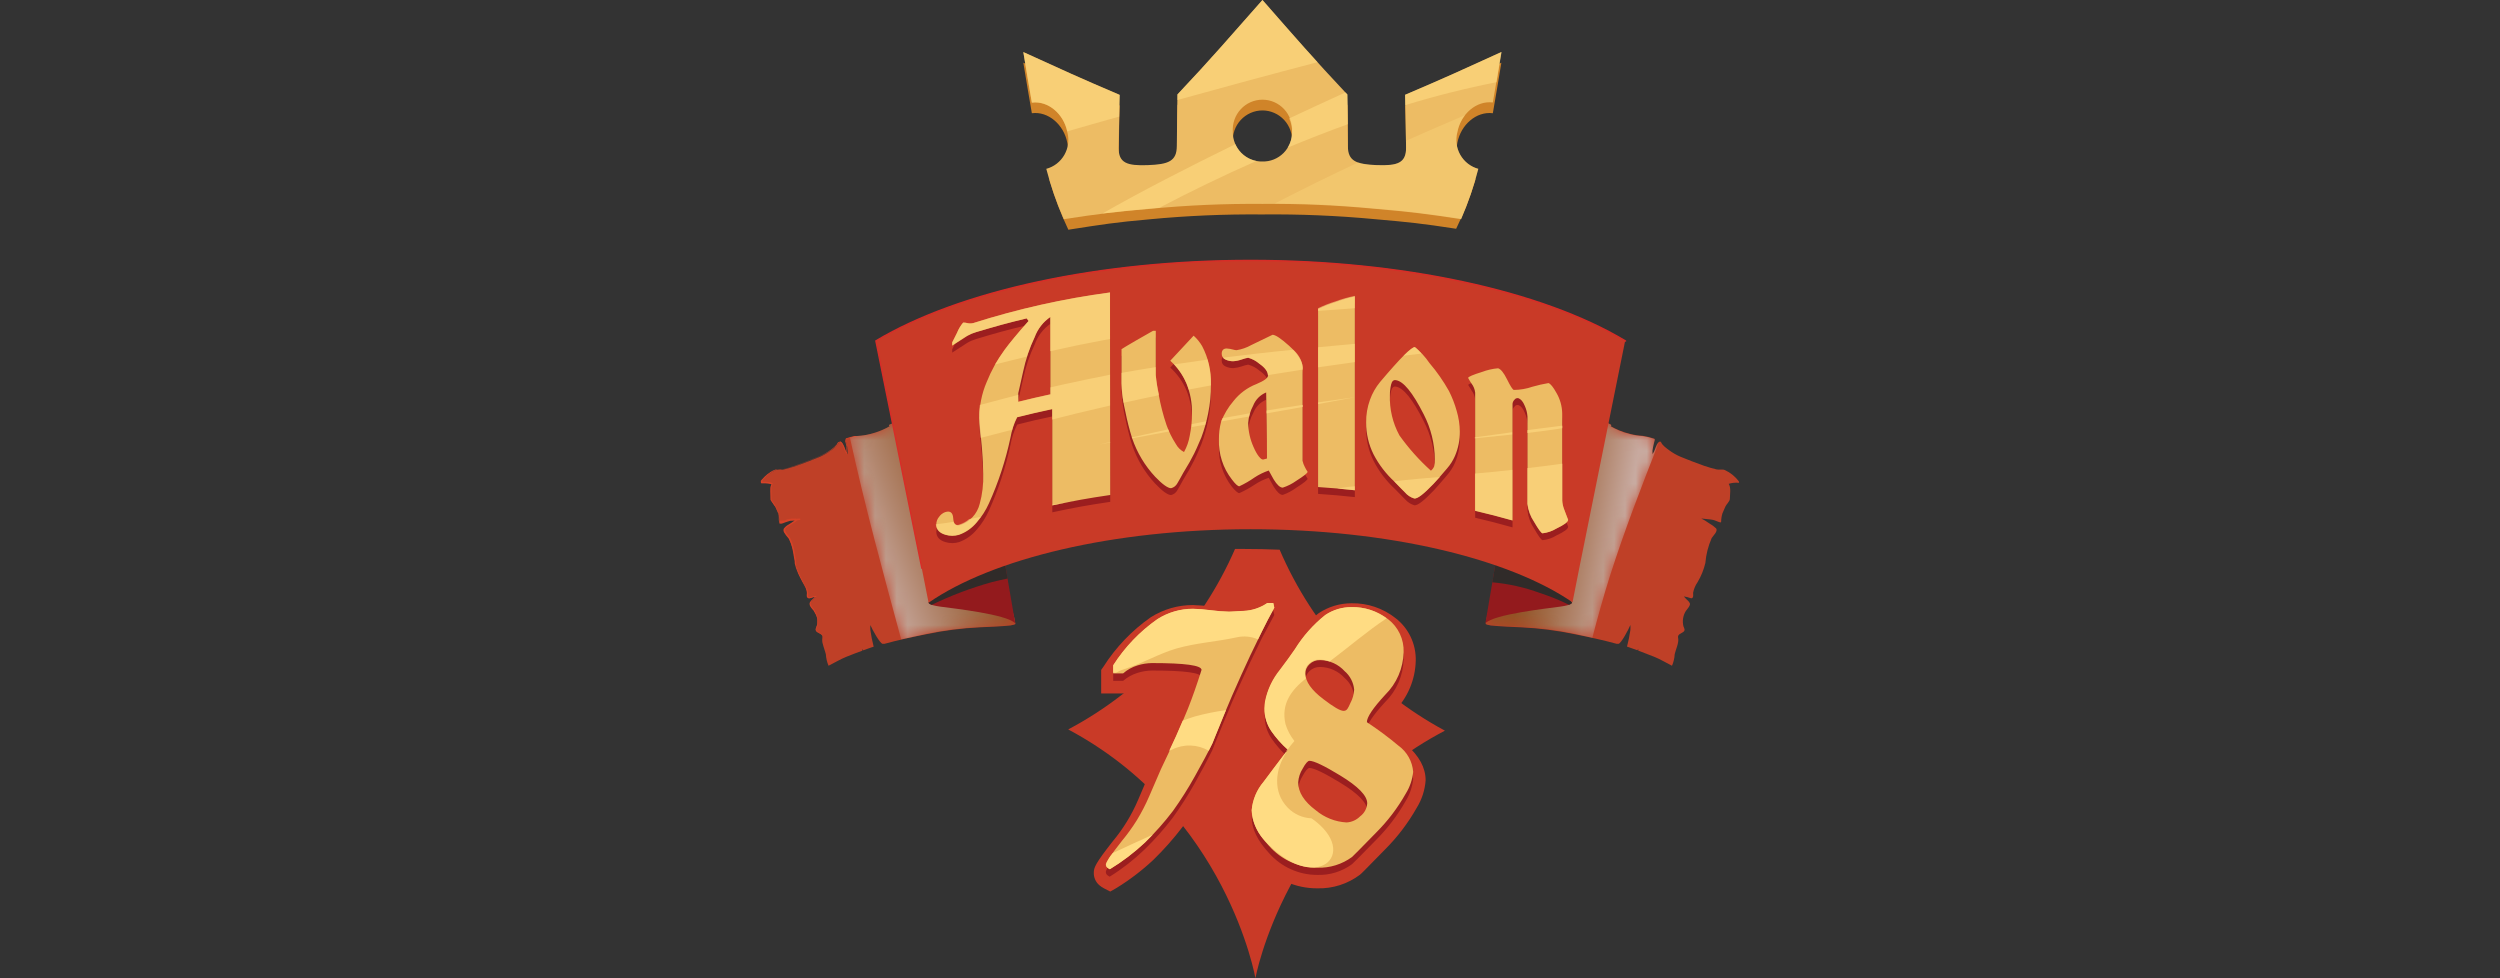 <?xml version="1.0" encoding="UTF-8"?>
<svg xmlns="http://www.w3.org/2000/svg" width="230" height="90" viewBox="0 0 230 90" fill="none">
  <rect x="0" y="0" width="230" height="90" fill="#333333" stroke="none"/>
  <g clip-path="url(#clip0_7_408)">
    <path d="M75.666 58.715C75.573 59.118 75.903 59.811 75.978 60.183C75.999 60.55 76.083 60.91 76.227 61.248C76.775 60.977 77.291 60.655 77.858 60.428C78.425 60.202 78.842 60.038 79.34 59.861C79.343 59.809 79.343 59.756 79.34 59.704L79.415 59.83L80.23 59.54L80.367 59.502V59.452C80.242 58.964 80.144 58.47 80.075 57.971C80.062 57.816 80.062 57.66 80.075 57.505C80.237 57.902 80.965 59.231 81.208 59.231H81.37C82.646 58.878 83.954 58.601 85.249 58.343C86.862 58.004 88.498 57.794 90.143 57.713C91.083 57.669 92.011 57.637 92.964 57.542C93.244 57.492 93.431 57.448 93.418 57.379C93.364 57.025 93.285 56.675 93.182 56.333C93.06 55.934 92.974 55.525 92.927 55.11C92.796 54.228 92.646 53.346 92.509 52.464C92.372 51.582 92.229 50.832 92.086 50.013C91.999 49.521 92.173 48.79 91.669 48.5C90.984 48.097 90.66 47.24 90.349 46.541C89.992 45.691 89.703 44.815 89.483 43.919C89.184 42.469 88.665 41.075 87.945 39.786C87.235 38.696 86.015 38.431 84.832 38.45C84.591 38.452 84.349 38.467 84.109 38.494C83.792 38.538 83.487 38.462 83.169 38.494C82.944 38.551 82.732 38.654 82.547 38.797C82.484 38.836 82.417 38.87 82.347 38.897C82.171 38.939 81.998 38.996 81.831 39.067C81.768 39.111 81.781 39.244 81.868 39.193L81.986 39.137C81.388 39.502 80.737 39.77 80.056 39.931C79.681 40.027 79.297 40.086 78.91 40.107C78.557 40.159 78.209 40.243 77.87 40.359C77.857 40.361 77.843 40.366 77.832 40.374C77.82 40.382 77.81 40.392 77.802 40.404C77.794 40.416 77.789 40.429 77.787 40.443C77.785 40.457 77.786 40.471 77.79 40.485C77.881 40.797 77.951 41.115 78.001 41.437C78.007 41.556 78.007 41.676 78.001 41.796C77.983 41.749 77.955 41.706 77.92 41.67C77.758 41.468 77.621 40.662 77.298 40.636C77.274 40.637 77.25 40.645 77.231 40.66C77.212 40.675 77.198 40.695 77.192 40.718C77.098 40.97 76.681 41.267 76.482 41.418C76.141 41.672 75.771 41.884 75.38 42.048C74.682 42.338 73.972 42.602 73.263 42.861C72.87 42.999 72.484 43.1 72.086 43.201C71.843 43.258 71.569 43.157 71.332 43.258C70.839 43.493 70.412 43.848 70.087 44.291C70.056 44.291 70.025 44.436 70.087 44.43C70.4 44.4 70.715 44.432 71.015 44.524C70.778 44.902 70.915 45.476 70.915 45.904C70.915 46.137 71.233 46.408 71.32 46.616C71.407 46.824 71.507 47.045 71.6 47.246C71.671 47.498 71.709 47.759 71.712 48.021C71.714 48.031 71.718 48.039 71.724 48.047C71.73 48.055 71.737 48.061 71.745 48.066C71.753 48.071 71.762 48.074 71.772 48.075C71.781 48.076 71.79 48.075 71.799 48.072C72.03 48.015 72.242 47.889 72.478 47.839C72.827 47.769 73.194 47.769 73.549 47.713C73.289 47.838 73.041 47.988 72.808 48.16C72.584 48.286 72.375 48.438 72.186 48.614C71.955 48.866 72.478 49.326 72.578 49.508C72.902 50.236 73.102 51.013 73.169 51.808C73.314 52.426 73.553 53.017 73.879 53.56C74.077 53.853 74.214 54.183 74.284 54.531C74.284 54.631 74.284 54.883 74.327 54.978C74.348 55.006 74.378 55.027 74.412 55.036C74.446 55.045 74.482 55.042 74.514 55.028C74.706 54.957 74.904 54.904 75.106 54.871C75.063 54.914 75.023 54.96 74.987 55.009C74.857 55.173 74.626 55.306 74.552 55.507C74.477 55.709 74.819 56.062 74.931 56.226C75.058 56.43 75.142 56.658 75.178 56.897C75.215 57.135 75.203 57.378 75.143 57.612C75.068 57.826 74.956 57.965 75.143 58.129C75.33 58.292 75.753 58.337 75.666 58.715Z" fill="#BF4027"></path>
    <path d="M78.91 40.113H78.754C78.701 40.107 78.646 40.107 78.593 40.113C78.489 40.135 78.388 40.162 78.287 40.195L77.982 40.283C77.931 40.296 77.881 40.312 77.833 40.334C77.823 40.341 77.814 40.351 77.808 40.362C77.802 40.373 77.797 40.385 77.796 40.397C77.79 40.422 77.79 40.448 77.796 40.473L77.876 40.788C77.895 40.839 77.909 40.892 77.92 40.945V41.103L77.951 41.26V41.418C77.957 41.527 77.957 41.636 77.951 41.745C77.925 41.697 77.896 41.651 77.864 41.607C77.829 41.561 77.801 41.51 77.783 41.456C77.736 41.351 77.695 41.243 77.659 41.134C77.617 41.03 77.569 40.929 77.515 40.832C77.459 40.737 77.391 40.636 77.297 40.617H77.266C77.249 40.629 77.234 40.644 77.223 40.662C77.203 40.716 77.176 40.767 77.142 40.813C77.071 40.906 76.992 40.993 76.905 41.071C76.731 41.214 76.55 41.353 76.363 41.487C76.27 41.55 76.17 41.607 76.071 41.663C75.975 41.724 75.875 41.779 75.772 41.827C75.569 41.926 75.361 42.014 75.149 42.092L73.904 42.577L73.281 42.823L72.659 43.025L72.329 43.113C72.217 43.147 72.102 43.17 71.986 43.182C71.777 43.151 71.563 43.172 71.363 43.245C71.16 43.337 70.969 43.456 70.797 43.598C70.61 43.754 70.435 43.925 70.274 44.108L70.168 44.241L70.137 44.272V44.323H70.367C70.599 44.324 70.829 44.358 71.052 44.423C71.066 44.428 71.078 44.438 71.085 44.45C71.092 44.463 71.093 44.478 71.089 44.493C71.064 44.542 71.041 44.592 71.021 44.644C71.021 44.694 71.021 44.745 70.977 44.801C70.934 44.858 70.977 44.915 70.977 44.972V45.98C71.002 46.029 71.031 46.075 71.064 46.118C71.127 46.213 71.208 46.301 71.276 46.402C71.335 46.51 71.386 46.622 71.432 46.736L71.569 47.057L71.606 47.139V47.183C71.624 47.239 71.639 47.296 71.65 47.353V47.889H71.687C71.847 47.905 72.007 47.905 72.167 47.889C72.271 47.838 72.379 47.796 72.49 47.763L72.839 47.713H73.188L73.53 47.669V47.795H73.418L73.344 47.889L73.113 48.047L72.87 48.21L72.627 48.362C72.545 48.409 72.466 48.462 72.391 48.519L72.291 48.614C72.291 48.614 72.248 48.614 72.248 48.658C72.243 48.674 72.243 48.692 72.248 48.708C72.239 48.747 72.238 48.787 72.246 48.826C72.253 48.865 72.269 48.903 72.291 48.935C72.333 49.018 72.383 49.096 72.441 49.168L72.627 49.395C72.657 49.438 72.684 49.482 72.708 49.527L72.771 49.66C72.814 49.747 72.852 49.838 72.883 49.931C72.92 50.025 72.945 50.12 72.976 50.214C73.026 50.403 73.07 50.599 73.101 50.788C73.132 50.977 73.163 51.178 73.194 51.367C73.225 51.556 73.225 51.556 73.238 51.657V51.941C73.284 52.127 73.342 52.31 73.412 52.489C73.481 52.665 73.561 52.842 73.642 53.018L73.923 53.56C74.01 53.73 74.116 53.894 74.197 54.077C74.291 54.247 74.346 54.437 74.358 54.631C74.342 54.721 74.342 54.813 74.358 54.902C74.355 54.917 74.355 54.932 74.358 54.946H74.52L74.794 54.858L75.099 54.82C75.104 54.818 75.11 54.817 75.115 54.818C75.121 54.818 75.126 54.82 75.13 54.824C75.135 54.827 75.138 54.831 75.14 54.836C75.142 54.841 75.143 54.846 75.143 54.852C75.056 54.94 74.981 55.041 74.882 55.129C74.787 55.208 74.704 55.299 74.632 55.4C74.621 55.426 74.609 55.451 74.595 55.476C74.596 55.49 74.596 55.505 74.595 55.52V55.558C74.602 55.618 74.621 55.675 74.651 55.728C74.715 55.833 74.787 55.932 74.869 56.024C74.915 56.079 74.953 56.141 74.981 56.207C75.016 56.261 75.047 56.318 75.075 56.377C75.126 56.496 75.166 56.621 75.193 56.749C75.219 56.873 75.235 56.999 75.243 57.127V57.322C75.239 57.386 75.228 57.449 75.212 57.511C75.212 57.643 75.112 57.751 75.087 57.87C75.082 57.899 75.084 57.929 75.091 57.957C75.099 57.985 75.112 58.011 75.13 58.034C75.15 58.057 75.171 58.078 75.193 58.097L75.274 58.154C75.373 58.223 75.492 58.267 75.591 58.349C75.643 58.391 75.68 58.448 75.697 58.513C75.713 58.577 75.713 58.644 75.697 58.708C75.672 58.833 75.672 58.962 75.697 59.086C75.697 59.212 75.747 59.332 75.778 59.458C75.853 59.697 75.94 59.937 75.996 60.183C75.94 59.937 75.84 59.704 75.772 59.458C75.731 59.337 75.7 59.212 75.678 59.086C75.657 58.959 75.657 58.829 75.678 58.702C75.694 58.642 75.694 58.579 75.678 58.519C75.663 58.461 75.628 58.409 75.579 58.374C75.485 58.299 75.367 58.248 75.261 58.179C75.232 58.166 75.205 58.149 75.18 58.129L75.106 58.059C75.084 58.032 75.068 58.001 75.058 57.967C75.049 57.934 75.046 57.899 75.05 57.864C75.05 57.732 75.149 57.624 75.168 57.505C75.184 57.443 75.195 57.38 75.199 57.316C75.202 57.255 75.202 57.194 75.199 57.133C75.198 57.007 75.181 56.882 75.149 56.761C75.105 56.638 75.049 56.52 74.981 56.408C74.954 56.352 74.922 56.297 74.888 56.245C74.888 56.194 74.813 56.144 74.776 56.093C74.691 55.997 74.613 55.894 74.545 55.785C74.511 55.725 74.49 55.658 74.483 55.589V55.532C74.479 55.518 74.479 55.503 74.483 55.488C74.494 55.453 74.508 55.419 74.526 55.388C74.599 55.28 74.687 55.184 74.788 55.104C74.875 55.022 74.956 54.921 75.043 54.827L75.081 54.89C74.892 54.922 74.707 54.97 74.526 55.035H74.452C74.421 55.041 74.389 55.041 74.358 55.035L74.284 54.99C74.262 54.969 74.245 54.943 74.234 54.915C74.213 54.813 74.213 54.708 74.234 54.606C74.237 54.514 74.224 54.423 74.197 54.335C74.178 54.241 74.146 54.15 74.103 54.064C74.028 53.894 73.923 53.73 73.829 53.554C73.736 53.377 73.649 53.214 73.561 53.037C73.472 52.863 73.394 52.684 73.325 52.502C73.25 52.32 73.189 52.132 73.144 51.941L73.113 51.815V51.67C73.113 51.575 73.076 51.481 73.063 51.386C73.032 51.191 73.001 51.002 72.964 50.806C72.935 50.617 72.893 50.43 72.839 50.246C72.817 50.153 72.787 50.063 72.752 49.975C72.72 49.884 72.683 49.796 72.64 49.71L72.578 49.578C72.551 49.538 72.522 49.5 72.49 49.464L72.31 49.244C72.248 49.164 72.192 49.08 72.142 48.992C72.111 48.943 72.091 48.887 72.084 48.83C72.076 48.772 72.081 48.713 72.098 48.658C72.214 48.491 72.368 48.355 72.546 48.261L72.796 48.103L73.032 47.94L73.275 47.782L73.406 47.706H73.555C73.572 47.702 73.589 47.705 73.604 47.713C73.619 47.721 73.63 47.734 73.636 47.751C73.639 47.759 73.64 47.767 73.639 47.776C73.639 47.785 73.636 47.793 73.632 47.801C73.628 47.809 73.622 47.816 73.616 47.821C73.609 47.826 73.601 47.83 73.593 47.832C73.477 47.854 73.361 47.868 73.244 47.877L72.901 47.908C72.789 47.908 72.671 47.908 72.553 47.958C72.445 47.984 72.338 48.018 72.235 48.059C72.128 48.107 72.018 48.148 71.905 48.179H71.862C71.835 48.182 71.808 48.182 71.781 48.179H71.737L71.7 48.135V47.782C71.703 47.727 71.703 47.673 71.7 47.618C71.694 47.559 71.679 47.502 71.656 47.448V47.322L71.519 47.001C71.469 46.894 71.426 46.774 71.376 46.686L71.17 46.408C71.133 46.358 71.102 46.301 71.071 46.251L70.89 45.999C70.887 45.969 70.887 45.94 70.89 45.91V45.016C70.887 44.955 70.887 44.894 70.89 44.833C70.89 44.77 70.921 44.713 70.934 44.65L71.015 44.48L71.052 44.568C70.85 44.506 70.641 44.472 70.429 44.468H70.118C70.096 44.472 70.072 44.472 70.05 44.468C70.034 44.459 70.021 44.446 70.012 44.431C70.003 44.415 69.999 44.397 70 44.379C69.987 44.34 69.987 44.298 70 44.26V44.222L70.112 44.096C70.264 43.922 70.431 43.762 70.61 43.617C70.697 43.548 70.797 43.484 70.89 43.422C70.984 43.358 71.096 43.302 71.195 43.258C71.25 43.233 71.306 43.212 71.363 43.195H71.874C71.984 43.185 72.092 43.164 72.198 43.132L72.522 43.05L73.144 42.848L73.767 42.615L75.012 42.13C75.224 42.056 75.432 41.969 75.635 41.871C75.736 41.825 75.833 41.773 75.927 41.714C76.026 41.661 76.122 41.602 76.214 41.538C76.4 41.414 76.579 41.279 76.749 41.134C76.832 41.061 76.909 40.981 76.98 40.895C77.01 40.849 77.037 40.8 77.061 40.75C77.077 40.717 77.103 40.691 77.135 40.674C77.15 40.669 77.165 40.669 77.179 40.674C77.197 40.667 77.217 40.667 77.235 40.674C77.294 40.692 77.348 40.724 77.391 40.769C77.428 40.817 77.461 40.867 77.49 40.92C77.54 41.021 77.584 41.128 77.627 41.229C77.671 41.33 77.702 41.443 77.746 41.55C77.789 41.657 77.789 41.651 77.82 41.701C77.858 41.745 77.889 41.794 77.914 41.846H77.876C77.883 41.739 77.883 41.632 77.876 41.525V41.052L77.839 40.895L77.758 40.58C77.752 40.553 77.752 40.525 77.758 40.498C77.765 40.469 77.78 40.443 77.802 40.422C77.852 40.4 77.904 40.383 77.957 40.372L78.263 40.283L78.574 40.208C78.628 40.202 78.682 40.202 78.736 40.208L78.91 40.113Z" fill="#D74227"></path>
    <mask id="mask0_7_408" style="mask-type:luminance" maskUnits="userSpaceOnUse" x="78" y="38" width="16" height="21">
      <path style="mix-blend-mode:multiply" d="M93.157 56.289C93.035 55.89 92.95 55.481 92.902 55.066C92.771 54.184 92.621 53.302 92.484 52.42C92.347 51.538 92.204 50.788 92.061 49.968C91.974 49.477 92.148 48.746 91.644 48.456C90.959 48.053 90.635 47.196 90.324 46.496C89.968 45.647 89.678 44.771 89.458 43.875C89.159 42.425 88.64 41.031 87.92 39.742C87.21 38.651 85.99 38.387 84.807 38.406C84.566 38.408 84.325 38.423 84.085 38.45C83.767 38.494 83.462 38.418 83.144 38.45C82.919 38.507 82.707 38.61 82.522 38.752C82.459 38.792 82.392 38.826 82.323 38.853C82.153 38.91 81.988 38.982 81.831 39.067C81.768 39.111 81.781 39.244 81.868 39.194L81.986 39.137C81.388 39.502 80.737 39.77 80.056 39.931C79.681 40.027 79.297 40.086 78.91 40.107C78.667 40.135 78.427 40.188 78.194 40.265C79.552 46.503 81.239 52.659 82.908 58.822C83.68 58.645 84.452 58.488 85.224 58.318C86.837 57.979 88.473 57.768 90.118 57.688C91.058 57.643 91.986 57.612 92.939 57.517C93.219 57.467 93.406 57.423 93.394 57.353C93.34 56.993 93.261 56.637 93.157 56.289Z" fill="url(#paint0_linear_7_408)"></path>
    </mask>
    <g mask="url(#mask0_7_408)">
      <path style="mix-blend-mode:multiply" opacity="0.7" d="M93.157 56.289C93.035 55.89 92.95 55.481 92.902 55.066C92.771 54.184 92.621 53.302 92.484 52.42C92.347 51.538 92.204 50.788 92.061 49.968C91.974 49.477 92.148 48.746 91.644 48.456C90.959 48.053 90.635 47.196 90.324 46.496C89.968 45.647 89.678 44.771 89.458 43.875C89.159 42.425 88.64 41.031 87.92 39.742C87.21 38.651 85.99 38.387 84.807 38.406C84.566 38.408 84.325 38.423 84.085 38.45C83.767 38.494 83.462 38.418 83.144 38.45C82.919 38.507 82.707 38.61 82.522 38.752C82.459 38.792 82.392 38.826 82.323 38.853C82.153 38.91 81.988 38.982 81.831 39.067C81.768 39.111 81.781 39.244 81.868 39.194L81.986 39.137C81.388 39.502 80.737 39.77 80.056 39.931C79.681 40.027 79.297 40.086 78.91 40.107C78.667 40.135 78.427 40.188 78.194 40.265C79.552 46.503 81.239 52.659 82.908 58.822C83.68 58.645 84.452 58.488 85.224 58.318C86.837 57.979 88.473 57.768 90.118 57.688C91.058 57.643 91.986 57.612 92.939 57.517C93.219 57.467 93.406 57.423 93.394 57.353C93.34 56.993 93.261 56.637 93.157 56.289Z" fill="url(#paint1_linear_7_408)"></path>
    </g>
    <path d="M86.027 54.411L85.442 55.413C85.442 55.413 85.268 55.64 86.507 55.81C87.746 55.98 92.597 56.509 93.4 57.341L92.416 51.619L86.027 54.411Z" fill="#931A1D"></path>
    <path d="M85.716 55.646C87.49 54.786 89.336 54.088 91.233 53.56C91.719 53.434 92.21 53.327 92.702 53.226L92.416 51.619L86.027 54.411L85.442 55.413C85.442 55.413 85.361 55.52 85.716 55.646Z" fill="#302B29"></path>
    <path d="M154.39 58.715C154.483 59.118 154.147 59.811 154.072 60.183C154.054 60.55 153.969 60.911 153.823 61.248C153.281 60.977 152.758 60.655 152.198 60.428C151.638 60.202 151.208 60.038 150.716 59.855C150.713 59.803 150.713 59.75 150.716 59.697C150.693 59.741 150.669 59.783 150.641 59.824L149.826 59.534L149.695 59.496C149.689 59.48 149.689 59.462 149.695 59.446C149.823 58.958 149.922 58.464 149.994 57.965C150.006 57.809 150.006 57.654 149.994 57.498C149.838 57.902 149.11 59.257 148.892 59.231H148.736C147.453 58.878 146.146 58.601 144.851 58.343C143.238 58.004 141.602 57.794 139.956 57.713C139.016 57.669 138.088 57.637 137.136 57.542C136.862 57.492 136.675 57.448 136.681 57.379C136.739 57.025 136.818 56.676 136.918 56.333C137.039 55.933 137.126 55.525 137.179 55.11C137.304 54.228 137.46 53.346 137.59 52.464C137.721 51.582 137.87 50.832 138.02 50.013C138.107 49.521 137.927 48.79 138.431 48.5C139.116 48.097 139.446 47.24 139.757 46.541C140.111 45.69 140.4 44.814 140.623 43.919C140.919 42.469 141.438 41.074 142.161 39.786C142.864 38.696 144.085 38.431 145.274 38.45C145.504 38.434 145.735 38.43 145.965 38.437C146.283 38.481 146.588 38.406 146.905 38.437C147.132 38.492 147.344 38.595 147.528 38.74C147.593 38.781 147.662 38.815 147.733 38.841C147.893 38.899 148.047 38.971 148.194 39.055C148.257 39.099 148.244 39.231 148.157 39.181L148.039 39.124C148.637 39.489 149.289 39.756 149.969 39.918C150.344 40.015 150.728 40.074 151.115 40.094C151.47 40.147 151.82 40.231 152.161 40.347C152.174 40.349 152.186 40.355 152.198 40.363C152.209 40.371 152.218 40.381 152.225 40.393C152.232 40.405 152.236 40.418 152.238 40.432C152.24 40.446 152.239 40.459 152.235 40.473C152.147 40.785 152.076 41.103 152.024 41.424C152.017 41.544 152.017 41.664 152.024 41.783C152.042 41.736 152.069 41.693 152.105 41.657C152.266 41.456 152.403 40.649 152.727 40.624C152.751 40.627 152.773 40.636 152.791 40.65C152.81 40.664 152.824 40.684 152.833 40.706C152.92 40.958 153.337 41.254 153.537 41.405C153.878 41.66 154.248 41.871 154.639 42.035C155.342 42.325 156.046 42.59 156.762 42.848C157.148 42.987 157.534 43.088 157.933 43.188C158.182 43.245 158.456 43.144 158.686 43.245C159.191 43.477 159.632 43.832 159.969 44.279C159.969 44.279 160.031 44.423 159.969 44.417C159.656 44.388 159.341 44.42 159.041 44.512C159.278 44.89 159.147 45.463 159.147 45.892C159.147 46.125 158.823 46.396 158.736 46.604C158.649 46.812 158.549 47.032 158.462 47.234C158.386 47.485 158.346 47.746 158.344 48.009C158.342 48.018 158.338 48.027 158.332 48.035C158.326 48.042 158.319 48.048 158.311 48.053C158.303 48.058 158.294 48.061 158.284 48.062C158.275 48.063 158.266 48.062 158.257 48.059C158.026 48.002 157.814 47.877 157.584 47.826C157.229 47.757 156.868 47.757 156.513 47.7C156.771 47.827 157.017 47.976 157.248 48.148C157.473 48.272 157.682 48.424 157.87 48.601C158.101 48.853 157.584 49.313 157.478 49.496C157.156 50.224 156.958 51.001 156.893 51.796C156.745 52.418 156.503 53.013 156.177 53.56C155.975 53.851 155.835 54.182 155.766 54.531C155.766 54.631 155.803 54.883 155.722 54.978C155.701 55.006 155.671 55.027 155.638 55.036C155.604 55.045 155.568 55.042 155.535 55.028C155.334 54.954 155.125 54.901 154.913 54.871C154.958 54.914 154.999 54.96 155.037 55.01C155.168 55.173 155.392 55.306 155.467 55.507C155.542 55.709 155.199 56.062 155.087 56.226C154.962 56.431 154.879 56.659 154.843 56.897C154.806 57.135 154.817 57.378 154.875 57.612C154.95 57.826 155.068 57.965 154.875 58.129C154.682 58.292 154.296 58.337 154.39 58.715Z" fill="#BF4027"></path>
    <mask id="mask1_7_408" style="mask-type:luminance" maskUnits="userSpaceOnUse" x="136" y="38" width="17" height="21">
      <path style="mix-blend-mode:multiply" d="M146.494 58.683C146.986 56.793 147.509 54.902 148.107 53.012C149.44 48.834 151.015 44.757 152.621 40.687C152.372 40.851 152.248 41.5 152.105 41.682C152.069 41.718 152.042 41.761 152.024 41.808C152.017 41.689 152.017 41.569 152.024 41.449C152.076 41.128 152.147 40.811 152.235 40.498C152.239 40.484 152.24 40.471 152.238 40.457C152.236 40.443 152.232 40.43 152.225 40.418C152.218 40.407 152.209 40.396 152.198 40.388C152.186 40.38 152.174 40.375 152.161 40.372C151.82 40.257 151.47 40.172 151.115 40.12C150.728 40.099 150.344 40.04 149.969 39.943C149.289 39.782 148.637 39.514 148.039 39.149L148.157 39.206C148.244 39.257 148.257 39.124 148.194 39.08C148.047 38.996 147.893 38.924 147.733 38.866C147.662 38.84 147.593 38.806 147.528 38.765C147.344 38.62 147.132 38.517 146.905 38.462C146.582 38.431 146.283 38.507 145.965 38.462C145.725 38.435 145.484 38.42 145.243 38.418C144.041 38.418 142.821 38.664 142.129 39.754C141.407 41.042 140.888 42.437 140.591 43.888C140.372 44.778 140.087 45.65 139.738 46.496C139.427 47.209 139.116 48.053 138.412 48.456C137.908 48.746 138.088 49.477 138.001 49.968C137.852 50.788 137.696 51.6 137.572 52.42C137.447 53.239 137.285 54.184 137.161 55.066C137.108 55.48 137.02 55.889 136.899 56.289C136.799 56.632 136.72 56.981 136.662 57.335C136.662 57.404 136.843 57.448 137.117 57.498C138.051 57.593 138.985 57.624 139.938 57.669C141.583 57.749 143.219 57.96 144.832 58.299L146.494 58.683Z" fill="url(#paint2_linear_7_408)"></path>
    </mask>
    <g mask="url(#mask1_7_408)">
      <path style="mix-blend-mode:multiply" opacity="0.7" d="M146.494 58.683C146.986 56.793 147.509 54.902 148.107 53.012C149.44 48.834 151.015 44.757 152.621 40.687C152.372 40.851 152.248 41.5 152.105 41.682C152.069 41.718 152.042 41.761 152.024 41.808C152.017 41.689 152.017 41.569 152.024 41.449C152.076 41.128 152.147 40.811 152.235 40.498C152.239 40.484 152.24 40.471 152.238 40.457C152.236 40.443 152.232 40.43 152.225 40.418C152.218 40.407 152.209 40.396 152.198 40.388C152.186 40.38 152.174 40.375 152.161 40.372C151.82 40.257 151.47 40.172 151.115 40.12C150.728 40.099 150.344 40.04 149.969 39.943C149.289 39.782 148.637 39.514 148.039 39.149L148.157 39.206C148.244 39.257 148.257 39.124 148.194 39.08C148.047 38.996 147.893 38.924 147.733 38.866C147.662 38.84 147.593 38.806 147.528 38.765C147.344 38.62 147.132 38.517 146.905 38.462C146.582 38.431 146.283 38.507 145.965 38.462C145.725 38.435 145.484 38.42 145.243 38.418C144.041 38.418 142.821 38.664 142.129 39.754C141.407 41.042 140.888 42.437 140.591 43.888C140.372 44.778 140.087 45.65 139.738 46.496C139.427 47.209 139.116 48.053 138.412 48.456C137.908 48.746 138.088 49.477 138.001 49.968C137.852 50.788 137.696 51.6 137.572 52.42C137.447 53.239 137.285 54.184 137.161 55.066C137.108 55.48 137.02 55.889 136.899 56.289C136.799 56.632 136.72 56.981 136.662 57.335C136.662 57.404 136.843 57.448 137.117 57.498C138.051 57.593 138.985 57.624 139.938 57.669C141.583 57.749 143.219 57.96 144.832 58.299L146.494 58.683Z" fill="url(#paint3_linear_7_408)"></path>
    </g>
    <path d="M144.022 54.411L144.608 55.413C144.608 55.413 144.782 55.64 143.543 55.81C142.304 55.98 137.459 56.509 136.656 57.335L137.628 51.619L144.022 54.411Z" fill="#931A1D"></path>
    <path d="M141.675 54.556C142.591 54.855 143.485 55.217 144.352 55.64C144.689 55.52 144.608 55.413 144.608 55.413L144.022 54.411L137.628 51.619L137.291 53.573C138.789 53.706 140.262 54.037 141.675 54.556Z" fill="#302B29"></path>
    <path d="M80.921 31.216C80.841 31.256 80.764 31.302 80.691 31.355L81.314 30.989L80.921 31.216Z" fill="#78263F"></path>
    <path d="M144.67 55.413L145.293 52.262L149.514 31.355C142.055 26.9 129.402 23.945 115.056 23.945C100.71 23.945 88.057 26.9 80.585 31.361L84.807 52.3L85.43 55.45C91.276 51.399 102.379 48.689 115.056 48.689C127.734 48.689 138.842 51.399 144.67 55.413Z" fill="#C93A27"></path>
    <path d="M84.807 52.338C84.792 52.338 84.778 52.333 84.767 52.324C84.755 52.315 84.748 52.302 84.745 52.287L80.517 31.374C80.514 31.36 80.515 31.346 80.521 31.334C80.526 31.321 80.536 31.311 80.548 31.304C88.313 26.66 101.214 23.894 115.056 23.894C128.898 23.894 141.831 26.66 149.564 31.304C149.574 31.307 149.584 31.312 149.592 31.32C149.6 31.327 149.606 31.335 149.61 31.346C149.614 31.356 149.616 31.366 149.615 31.377C149.614 31.388 149.61 31.398 149.605 31.407C149.599 31.417 149.592 31.424 149.583 31.43C149.574 31.436 149.563 31.439 149.553 31.44C149.542 31.441 149.532 31.44 149.522 31.436C149.512 31.432 149.503 31.426 149.496 31.418C141.75 26.793 128.873 24.033 115.056 24.033C101.239 24.033 88.412 26.786 80.66 31.393L84.875 52.256C84.879 52.273 84.876 52.292 84.867 52.307C84.858 52.322 84.843 52.333 84.826 52.338H84.807Z" fill="#D72D27"></path>
    <path d="M102.142 46.169C100.006 46.49 98.935 46.679 96.812 47.133V38.311C95.517 38.582 94.869 38.733 93.58 39.061C93.281 39.657 93.072 40.294 92.958 40.952C92.516 43.024 91.855 45.041 90.984 46.969C90.701 47.601 90.328 48.187 89.875 48.708C89.441 49.24 88.873 49.642 88.232 49.874C87.825 49.998 87.392 49.998 86.986 49.874C86.42 49.71 86.139 49.389 86.139 48.904C86.142 48.651 86.233 48.408 86.395 48.217C86.531 48.024 86.722 47.877 86.943 47.795C87.41 47.637 87.665 47.795 87.696 48.355C87.727 48.916 87.933 49.086 88.319 48.986C88.758 48.841 89.155 48.587 89.471 48.247C89.788 47.907 90.015 47.491 90.131 47.038C90.376 46.145 90.485 45.218 90.454 44.291C90.454 43.598 90.417 42.817 90.342 41.941C90.268 41.065 90.149 40.113 90.106 39.181C90.091 38.026 90.319 36.882 90.772 35.822C91.194 34.757 91.746 33.749 92.416 32.823C92.877 32.193 93.611 31.298 94.62 30.164L94.446 29.931C92.578 30.378 91.656 30.63 89.807 31.191C89.524 31.273 89.252 31.389 88.997 31.538C88.524 31.834 88.057 32.136 87.603 32.439V32.136C87.796 31.733 87.945 31.443 88.045 31.26C88.18 30.919 88.37 30.602 88.605 30.321C88.729 30.308 88.854 30.32 88.972 30.359C89.158 30.41 89.354 30.41 89.539 30.359C93.644 29.057 97.852 28.115 102.117 27.543L102.142 46.169ZM96.638 36.925V29.792C95.974 30.255 95.469 30.916 95.193 31.682C94.955 32.182 94.747 32.695 94.57 33.22C94.393 33.753 94.245 34.296 94.128 34.846C93.842 36.106 93.699 36.786 93.68 36.824V37.637C94.857 37.316 95.448 37.177 96.638 36.925ZM111.407 36.005C111.415 36.905 111.327 37.802 111.146 38.683C111 39.431 110.792 40.164 110.523 40.876C110.193 41.682 109.95 42.187 109.863 42.357C109.626 42.842 109.29 43.441 108.854 44.146C108.667 44.461 108.499 44.82 108.319 45.098C108.259 45.21 108.177 45.307 108.077 45.385C107.977 45.462 107.862 45.516 107.74 45.545C107.453 45.545 106.961 45.217 106.276 44.493C105.331 43.479 104.61 42.275 104.159 40.958C103.907 40.157 103.7 39.343 103.537 38.519C103.327 37.661 103.208 36.782 103.182 35.898V32.747C103.3 32.665 103.755 32.382 104.552 31.922L106.077 31.059H106.332V35.154C106.385 35.75 106.474 36.341 106.6 36.925C106.769 37.866 107.006 38.792 107.31 39.697C107.527 40.318 107.815 40.91 108.169 41.462C108.343 41.785 108.607 42.048 108.929 42.218C109.191 41.747 109.37 41.233 109.458 40.699C109.597 40.026 109.666 39.34 109.664 38.652C109.68 37.715 109.508 36.785 109.159 35.917C108.817 35.116 108.307 34.4 107.665 33.819C108.524 32.886 108.954 32.42 109.813 31.512C110.122 31.781 110.387 32.098 110.598 32.451C111.172 33.543 111.451 34.769 111.407 36.005ZM120.299 44.039C120.299 44.153 119.956 44.43 119.259 44.871C118.878 45.152 118.458 45.375 118.014 45.532C117.765 45.532 117.484 45.268 117.179 44.776C117.08 44.6 116.924 44.329 116.725 43.957C116.268 44.109 115.832 44.321 115.43 44.587C114.981 44.888 114.508 45.149 114.016 45.369C113.885 45.369 113.655 45.173 113.331 44.776C112.515 43.73 112.093 42.423 112.142 41.09C112.132 40.531 112.199 39.973 112.341 39.433C112.608 38.742 112.989 38.103 113.468 37.542C114.026 36.832 114.761 36.284 115.598 35.955C116.301 35.658 116.656 35.4 116.656 35.186C116.656 34.827 116.395 34.468 115.872 34.102C115.572 33.839 115.216 33.649 114.832 33.548C114.632 33.579 114.436 33.632 114.247 33.705C113.993 33.793 113.729 33.848 113.462 33.869C113.212 33.872 112.964 33.816 112.74 33.705C112.637 33.666 112.548 33.595 112.487 33.502C112.425 33.41 112.394 33.3 112.397 33.188C112.388 33.124 112.393 33.058 112.412 32.996C112.431 32.934 112.463 32.877 112.507 32.829C112.55 32.782 112.604 32.744 112.664 32.72C112.723 32.696 112.788 32.686 112.852 32.691C113.062 32.711 113.27 32.748 113.474 32.804C113.566 32.831 113.66 32.845 113.755 32.848C114.233 32.777 114.695 32.619 115.118 32.382L117.073 31.437C117.341 31.437 117.846 31.777 118.593 32.445C119.34 33.113 119.838 33.869 119.838 34.423V43.025C119.875 43.224 119.945 43.415 120.044 43.592C120.118 43.747 120.203 43.896 120.299 44.039ZM116.575 42.848C116.575 40.416 116.532 39.2 116.501 36.774C116.229 36.883 115.982 37.047 115.775 37.256C115.568 37.465 115.406 37.715 115.299 37.99C115.037 38.468 114.878 38.996 114.832 39.54C114.843 40.304 115.01 41.057 115.324 41.752C115.654 42.52 116.021 42.955 116.22 42.911C116.276 42.899 116.407 42.848 116.575 42.848ZM124.645 45.734C123.294 45.589 122.615 45.532 121.264 45.438V29.055C121.781 28.804 122.316 28.594 122.864 28.425C123.441 28.197 124.037 28.021 124.645 27.902V45.734ZM134.303 40.328C134.312 41.103 134.16 41.872 133.854 42.584C133.672 42.996 133.428 43.379 133.132 43.718C132.596 44.348 132.185 44.827 131.887 45.142C130.99 46.081 130.398 46.534 130.112 46.484C129.781 46.385 129.485 46.193 129.259 45.929C128.923 45.596 128.636 45.299 128.306 44.959C127.516 44.229 126.861 43.363 126.37 42.401C125.914 41.493 125.679 40.489 125.685 39.471C125.68 38.768 125.8 38.07 126.04 37.41C126.253 36.813 126.57 36.258 126.974 35.772C128.842 33.56 129.894 32.52 130.162 32.565C130.678 32.983 131.132 33.475 131.507 34.026C132.189 34.826 132.792 35.691 133.306 36.61C133.601 37.194 133.839 37.806 134.016 38.437C134.199 39.051 134.295 39.687 134.303 40.328ZM132.005 42.886C131.993 41.446 131.643 40.029 130.984 38.752C129.963 36.73 129.116 35.671 128.4 35.564C128.2 35.532 128.057 35.671 127.982 35.974C127.906 36.287 127.868 36.609 127.87 36.931C127.824 38.228 128.128 39.513 128.748 40.649C129.589 41.85 130.56 42.951 131.644 43.932C131.779 43.831 131.883 43.694 131.943 43.535C131.997 43.325 132.018 43.108 132.005 42.892V42.886ZM144.271 48.456C144.271 48.658 143.916 48.922 143.2 49.257C142.81 49.502 142.369 49.653 141.912 49.697C141.781 49.66 141.525 49.301 141.152 48.651C140.815 48.158 140.602 47.59 140.529 46.994V38.954C140.506 38.619 140.423 38.29 140.286 37.984C140.118 37.574 139.925 37.353 139.695 37.265C139.626 37.249 139.553 37.255 139.487 37.282C139.421 37.309 139.366 37.356 139.327 37.416C139.229 37.509 139.167 37.634 139.153 37.769V48.519C137.783 48.135 137.092 47.958 135.716 47.631V36.755C135.682 36.45 135.566 36.16 135.38 35.917C135.174 35.589 135.068 35.419 135.068 35.406C135.068 35.394 135.498 35.11 136.357 34.852C136.828 34.673 137.32 34.559 137.821 34.512C138.063 34.581 138.344 34.921 138.649 35.532C138.954 36.144 139.159 36.471 139.271 36.503C139.856 36.5 140.436 36.402 140.99 36.213C141.936 35.967 142.428 35.866 142.459 35.873C142.652 35.936 142.895 36.238 143.188 36.774C143.526 37.346 143.71 37.998 143.723 38.664V46.705C143.739 46.971 143.798 47.233 143.898 47.48C144.022 47.801 144.147 48.122 144.271 48.456Z" fill="#9B1E1F"></path>
    <path d="M102.142 45.539C100.006 45.854 98.935 46.049 96.812 46.496V37.643C95.517 37.921 94.869 38.072 93.58 38.393C93.281 38.989 93.072 39.626 92.958 40.284C92.516 42.358 91.855 44.377 90.984 46.307C90.7 46.939 90.327 47.525 89.875 48.047C89.442 48.577 88.874 48.978 88.232 49.206C87.826 49.33 87.392 49.33 86.986 49.206C86.42 49.042 86.139 48.721 86.139 48.229C86.143 47.979 86.234 47.739 86.395 47.549C86.531 47.354 86.722 47.205 86.943 47.12C87.41 46.963 87.665 47.152 87.696 47.681C87.727 48.211 87.933 48.412 88.319 48.311C88.759 48.169 89.157 47.916 89.474 47.575C89.791 47.235 90.017 46.818 90.131 46.364C90.377 45.471 90.486 44.544 90.454 43.617C90.454 42.924 90.417 42.142 90.342 41.273C90.268 40.403 90.149 39.439 90.106 38.507C90.091 37.354 90.318 36.211 90.772 35.154C91.195 34.099 91.747 33.102 92.416 32.187C92.877 31.556 93.611 30.668 94.62 29.534C94.552 29.439 94.52 29.389 94.446 29.294C92.578 29.742 91.656 29.994 89.807 30.555C89.525 30.639 89.254 30.756 88.997 30.901C88.524 31.203 88.057 31.5 87.603 31.802V31.506C87.796 31.103 87.945 30.807 88.045 30.624C88.182 30.283 88.371 29.967 88.605 29.685C88.729 29.678 88.853 29.693 88.972 29.729C89.159 29.773 89.353 29.773 89.539 29.729C93.644 28.424 97.852 27.482 102.117 26.912L102.142 45.539ZM96.638 36.289V29.162C95.976 29.614 95.471 30.264 95.193 31.021C94.955 31.52 94.747 32.034 94.57 32.558C94.393 33.091 94.245 33.634 94.128 34.184C93.842 35.444 93.699 36.131 93.68 36.169V36.975C94.857 36.686 95.448 36.547 96.638 36.289ZM111.407 35.369C111.415 36.27 111.327 37.17 111.146 38.053C110.999 38.8 110.79 39.534 110.523 40.246C110.193 41.046 109.95 41.55 109.863 41.727C109.626 42.212 109.29 42.804 108.854 43.51C108.667 43.825 108.499 44.184 108.319 44.461C108.259 44.574 108.177 44.672 108.077 44.751C107.977 44.829 107.862 44.885 107.74 44.915C107.453 44.915 106.961 44.581 106.276 43.863C105.331 42.85 104.609 41.645 104.159 40.328C103.908 39.529 103.7 38.717 103.537 37.895C103.328 37.037 103.209 36.158 103.182 35.274V32.123C103.3 32.042 103.755 31.764 104.552 31.304L106.077 30.435H106.332V34.531C106.384 35.126 106.474 35.717 106.6 36.301C106.768 37.249 107.008 38.182 107.316 39.093C107.532 39.704 107.819 40.288 108.169 40.832C108.342 41.155 108.606 41.419 108.929 41.588C109.191 41.119 109.37 40.607 109.458 40.076C109.597 39.4 109.666 38.712 109.664 38.021C109.68 37.085 109.508 36.154 109.159 35.287C108.817 34.486 108.307 33.77 107.665 33.188C108.524 32.256 108.954 31.796 109.813 30.882C110.123 31.16 110.388 31.485 110.598 31.846C111.166 32.929 111.445 34.143 111.407 35.369ZM120.299 43.403C120.299 43.522 119.956 43.793 119.259 44.234C118.878 44.507 118.458 44.719 118.014 44.864C117.765 44.864 117.484 44.606 117.179 44.108C117.08 43.938 116.924 43.667 116.725 43.289C116.269 43.443 115.833 43.655 115.43 43.919C114.983 44.234 114.51 44.508 114.016 44.739C113.885 44.739 113.655 44.543 113.331 44.108C112.516 43.063 112.094 41.759 112.142 40.428C112.134 39.88 112.201 39.333 112.341 38.803C112.608 38.112 112.989 37.473 113.468 36.912C114.024 36.201 114.76 35.654 115.598 35.331C116.301 35.035 116.656 34.776 116.656 34.556C116.656 34.203 116.395 33.837 115.872 33.472C115.57 33.209 115.215 33.018 114.832 32.911C114.632 32.946 114.437 32.999 114.247 33.069C113.994 33.16 113.73 33.215 113.462 33.233C113.212 33.238 112.965 33.184 112.74 33.075C112.637 33.034 112.548 32.962 112.487 32.868C112.426 32.774 112.395 32.664 112.397 32.552C112.397 32.231 112.547 32.067 112.852 32.06C113.062 32.074 113.271 32.11 113.474 32.168C113.566 32.196 113.66 32.212 113.755 32.218C114.233 32.144 114.695 31.984 115.118 31.745C115.741 31.443 116.413 31.115 117.073 30.8C117.341 30.8 117.846 31.14 118.593 31.808C119.34 32.476 119.838 33.233 119.838 33.787V42.395C119.877 42.593 119.947 42.784 120.044 42.962C120.117 43.115 120.203 43.263 120.299 43.403ZM116.563 42.18C116.563 39.754 116.519 38.538 116.488 36.106C116.216 36.216 115.969 36.381 115.762 36.591C115.556 36.802 115.394 37.052 115.286 37.328C115.024 37.816 114.869 38.356 114.832 38.91C114.843 39.674 115.011 40.427 115.324 41.122C115.654 41.89 116.021 42.325 116.22 42.275C116.276 42.262 116.407 42.218 116.575 42.18H116.563ZM124.645 45.104C123.294 44.959 122.615 44.896 121.264 44.808V28.425C121.78 28.173 122.315 27.962 122.864 27.795C123.443 27.573 124.039 27.398 124.645 27.272V45.104ZM134.303 39.697C134.313 40.473 134.16 41.242 133.854 41.953C133.673 42.369 133.429 42.754 133.132 43.094C132.596 43.724 132.185 44.197 131.887 44.512C130.99 45.45 130.398 45.91 130.112 45.86C129.78 45.761 129.484 45.566 129.259 45.299C128.923 44.972 128.636 44.669 128.306 44.329C127.52 43.61 126.864 42.757 126.37 41.808C125.915 40.901 125.68 39.896 125.685 38.878C125.675 38.161 125.795 37.447 126.04 36.774C126.255 36.177 126.571 35.623 126.974 35.136C128.842 32.924 129.894 31.884 130.162 31.934C130.68 32.351 131.134 32.843 131.507 33.396C132.189 34.194 132.791 35.057 133.306 35.974C133.601 36.56 133.839 37.174 134.016 37.807C134.199 38.421 134.295 39.057 134.303 39.697ZM132.005 42.262C131.993 40.82 131.643 39.401 130.984 38.122C129.963 36.102 129.101 35.051 128.4 34.972C128.2 34.94 128.057 35.072 127.982 35.375C127.907 35.688 127.869 36.01 127.87 36.333C127.824 37.632 128.128 38.919 128.748 40.057C129.593 41.243 130.564 42.331 131.644 43.302C131.776 43.199 131.879 43.062 131.943 42.905C131.996 42.695 132.017 42.478 132.005 42.262ZM144.271 47.82C144.271 48.028 143.916 48.286 143.2 48.626C142.807 48.866 142.368 49.016 141.912 49.067C141.781 49.023 141.525 48.67 141.152 48.021C140.814 47.526 140.6 46.955 140.529 46.358V38.324C140.506 37.988 140.424 37.66 140.286 37.353C140.118 36.938 139.925 36.723 139.695 36.635C139.626 36.619 139.555 36.624 139.489 36.65C139.423 36.676 139.367 36.721 139.327 36.78C139.23 36.876 139.168 37.003 139.153 37.139V47.889C137.783 47.505 137.092 47.328 135.716 47.001V36.125C135.684 35.819 135.567 35.529 135.38 35.287C135.267 35.12 135.163 34.948 135.068 34.77C135.068 34.669 135.498 34.48 136.357 34.215C136.828 34.037 137.32 33.925 137.821 33.882C138.063 33.945 138.344 34.285 138.649 34.902C138.954 35.52 139.159 35.841 139.271 35.873C139.856 35.87 140.437 35.77 140.99 35.577C141.473 35.438 141.964 35.327 142.459 35.243C142.652 35.306 142.895 35.608 143.188 36.137C143.525 36.71 143.709 37.361 143.723 38.028V46.068C143.74 46.336 143.799 46.6 143.898 46.849C144.022 47.164 144.147 47.492 144.271 47.82Z" fill="#EDBC64"></path>
    <g opacity="0.6">
      <path d="M96.812 46.427V46.496L98.468 46.156L96.812 46.427ZM86.968 49.181C87.374 49.305 87.807 49.305 88.213 49.181C88.855 48.953 89.423 48.552 89.857 48.021C89.981 47.877 90.106 47.719 90.224 47.555L89.172 47.751C88.907 47.981 88.597 48.153 88.263 48.255C88.212 48.281 88.156 48.295 88.099 48.297C88.042 48.299 87.985 48.287 87.933 48.264C87.881 48.24 87.835 48.205 87.799 48.161C87.762 48.117 87.735 48.065 87.721 48.009C87.181 48.097 86.64 48.173 86.096 48.236C86.139 48.715 86.42 49.017 86.968 49.181ZM89.832 30.542C91.7 29.994 92.609 29.742 94.471 29.282C94.545 29.376 94.576 29.427 94.645 29.521C93.636 30.655 92.902 31.544 92.441 32.174C92.098 32.64 91.818 33.094 91.532 33.535L92.416 33.314L94.471 32.804C94.502 32.722 94.527 32.64 94.552 32.558C94.728 32.034 94.936 31.52 95.174 31.021C95.453 30.264 95.958 29.614 96.619 29.162V32.312C98.25 31.939 99.888 31.598 101.532 31.292L102.123 31.185V26.9C97.858 27.469 93.65 28.412 89.545 29.716C89.359 29.761 89.165 29.761 88.979 29.716C88.86 29.68 88.735 29.666 88.611 29.672C88.378 29.954 88.189 30.271 88.051 30.611C87.951 30.794 87.802 31.09 87.609 31.493V31.771C88.063 31.468 88.53 31.14 89.004 30.87C89.267 30.729 89.544 30.619 89.832 30.542ZM97.976 35.337L96.638 35.64V36.27C95.448 36.528 94.857 36.667 93.68 36.956V36.326C92.497 36.623 91.32 36.956 90.143 37.259C90.087 37.649 90.064 38.043 90.075 38.437C90.075 39.067 90.162 39.697 90.224 40.284L93.126 39.534C93.215 39.128 93.362 38.738 93.562 38.374C94.85 38.053 95.498 37.902 96.793 37.624V38.601L98.867 38.078C99.95 37.813 101.04 37.561 102.123 37.309V34.474C100.753 34.751 99.365 35.028 97.976 35.337ZM101.09 40.907L102.142 40.699V40.662L101.09 40.907ZM104.153 40.328L107.553 39.697C107.553 39.635 107.497 39.572 107.472 39.502C106.351 39.742 105.234 39.987 104.122 40.239C104.134 40.268 104.145 40.298 104.153 40.328ZM110.897 39.067C110.897 38.967 110.953 38.872 110.978 38.771H110.878L109.633 39.023V39.288L110.897 39.067ZM106.326 34.468V33.774C105.274 33.938 104.222 34.121 103.176 34.304V35.249C103.187 35.856 103.25 36.461 103.362 37.057C104.446 36.812 105.529 36.585 106.613 36.358V36.238C106.48 35.655 106.384 35.063 106.326 34.468ZM108.02 33.516C108.5 34.034 108.886 34.633 109.159 35.287C109.234 35.468 109.298 35.653 109.352 35.841L111.407 35.457V35.4C111.409 34.616 111.304 33.836 111.096 33.081C110.081 33.22 109.053 33.396 108.02 33.516ZM116.519 37.769V38.034L119.863 37.442V37.246C118.755 37.41 117.634 37.587 116.519 37.769ZM115.012 38.015C114.159 38.16 113.306 38.318 112.459 38.475C112.412 38.573 112.373 38.674 112.341 38.778L114.919 38.318C114.944 38.221 114.975 38.12 115.012 38.015ZM115.454 32.552C114.471 32.665 113.493 32.779 112.516 32.905C112.576 32.976 112.65 33.034 112.733 33.075C112.959 33.184 113.206 33.238 113.456 33.233C113.723 33.215 113.987 33.16 114.24 33.069C114.43 32.999 114.626 32.946 114.826 32.911C115.206 33.015 115.559 33.202 115.859 33.459C116.37 33.812 116.631 34.165 116.644 34.512C117.715 34.335 118.792 34.165 119.863 34.001V33.787C119.779 33.155 119.46 32.578 118.973 32.174C117.808 32.294 116.631 32.413 115.454 32.552ZM124.645 36.547L121.264 37.02V37.177L124.645 36.547ZM121.264 31.947V33.793C122.391 33.63 123.518 33.466 124.645 33.314V31.632L121.264 31.947ZM124.645 28.355V27.221C124.039 27.341 123.444 27.51 122.864 27.725C122.315 27.893 121.78 28.104 121.264 28.355V28.601C122.391 28.532 123.549 28.437 124.645 28.355ZM124.085 44.789L123.014 44.94L124.645 45.104V44.739L124.085 44.789ZM129.583 32.672L130.784 32.527C130.448 32.142 130.237 31.947 130.162 31.934C130.087 31.922 129.676 32.174 129.128 32.728L129.583 32.672ZM128.256 44.285C128.269 44.301 128.284 44.316 128.3 44.329C128.599 44.644 128.923 44.959 129.253 45.299C129.477 45.566 129.774 45.761 130.106 45.86C130.392 45.91 130.984 45.45 131.88 44.512C132.042 44.342 132.242 44.127 132.466 43.882C131.058 44.001 129.657 44.108 128.256 44.285ZM143.736 39.395V39.162L141.687 39.42L140.511 39.578V39.836C141.382 39.729 142.254 39.622 143.126 39.49C143.331 39.464 143.537 39.427 143.736 39.395ZM139.116 39.767L135.679 40.239V40.328C136.824 40.218 137.97 40.101 139.116 39.975V39.767ZM135.697 43.566V46.975C137.073 47.303 137.765 47.48 139.134 47.864V43.226C137.989 43.352 136.843 43.478 135.697 43.566ZM143.736 46.068V42.665H143.68C142.628 42.817 141.569 42.943 140.511 43.069V46.352C140.582 46.949 140.795 47.52 141.133 48.015C141.507 48.645 141.756 49.017 141.893 49.061C142.349 49.01 142.789 48.859 143.182 48.62C143.898 48.28 144.253 47.99 144.253 47.813C144.128 47.486 144.004 47.183 143.892 46.843C143.8 46.595 143.747 46.333 143.736 46.068Z" fill="#FFDC83"></path>
    </g>
    <path d="M134.078 13.138C134.396 11.468 135.828 10.227 137.341 10.416C137.671 8.57 137.808 7.631 138.126 5.766C134.633 7.379 132.889 8.192 129.284 9.71C129.284 9.71 129.371 13.125 129.377 14.568C129.384 16.011 128.574 16.251 126.694 16.181C124.813 16.112 124.022 15.822 124.022 14.417C124.022 13.012 123.966 9.672 123.966 9.672C120.772 6.301 119.228 4.505 116.146 0.989C113.032 4.505 111.519 6.295 108.325 9.672C108.325 9.672 108.275 13.018 108.269 14.417C108.263 15.816 107.484 16.106 105.598 16.181C103.711 16.257 102.902 16.005 102.914 14.568C102.927 13.132 103.007 9.71 103.007 9.71C99.427 8.179 97.659 7.379 94.147 5.766C94.465 7.656 94.602 8.57 94.931 10.416C96.438 10.22 97.877 11.468 98.194 13.138C98.512 14.808 97.951 16.181 96.538 16.509C96.993 18.097 97.578 19.645 98.288 21.134C101.445 20.643 102.597 20.454 105.76 20.176C109.199 19.848 112.654 19.698 116.108 19.729C119.575 19.693 123.042 19.838 126.494 20.164C129.676 20.441 130.791 20.561 133.966 21.046C134.684 19.582 135.28 18.061 135.747 16.497C134.321 16.181 133.761 14.757 134.078 13.138ZM116.146 15.848C115.788 15.855 115.432 15.79 115.099 15.655C114.766 15.521 114.464 15.32 114.209 15.065C113.955 14.81 113.754 14.506 113.618 14.17C113.482 13.835 113.414 13.475 113.418 13.113C113.393 12.735 113.445 12.355 113.571 11.998C113.696 11.641 113.893 11.314 114.149 11.037C114.404 10.76 114.714 10.54 115.057 10.389C115.401 10.238 115.771 10.16 116.146 10.16C116.52 10.16 116.891 10.238 117.234 10.389C117.578 10.54 117.887 10.76 118.143 11.037C118.398 11.314 118.595 11.641 118.721 11.998C118.846 12.355 118.898 12.735 118.873 13.113C118.877 13.475 118.809 13.835 118.674 14.17C118.538 14.506 118.337 14.81 118.082 15.065C117.828 15.32 117.525 15.521 117.192 15.655C116.86 15.79 116.504 15.855 116.146 15.848Z" fill="#D08429"></path>
    <path d="M134.078 12.155C134.396 10.485 135.828 9.238 137.341 9.427C137.671 7.58 137.808 6.648 138.126 4.783C134.614 6.389 132.846 7.196 129.265 8.721C129.265 8.721 129.352 12.142 129.359 13.579C129.365 15.016 128.555 15.261 126.675 15.192C124.795 15.123 124.004 14.833 124.004 13.434C124.004 12.035 123.948 8.689 123.948 8.689C120.772 5.306 119.228 3.516 116.146 0C113.032 3.516 111.519 5.306 108.325 8.689C108.325 8.689 108.275 12.029 108.269 13.434C108.263 14.839 107.484 15.123 105.598 15.192C103.711 15.261 102.902 15.016 102.914 13.579C102.927 12.142 103.007 8.721 103.007 8.721C99.427 7.196 97.659 6.389 94.147 4.783C94.465 6.673 94.602 7.58 94.931 9.427C96.438 9.238 97.877 10.485 98.194 12.155C98.287 12.505 98.311 12.871 98.264 13.231C98.217 13.591 98.1 13.937 97.92 14.251C97.74 14.565 97.501 14.84 97.215 15.06C96.93 15.28 96.605 15.44 96.258 15.533C96.667 17.119 97.207 18.668 97.871 20.164C101.027 19.679 102.615 19.483 105.797 19.212C109.237 18.882 112.691 18.73 116.146 18.759C119.601 18.73 123.055 18.882 126.494 19.212C129.676 19.483 131.264 19.679 134.421 20.164C135.074 18.667 135.603 17.118 136.003 15.533C135.657 15.439 135.333 15.277 135.049 15.057C134.765 14.836 134.527 14.561 134.348 14.248C134.169 13.934 134.054 13.588 134.007 13.229C133.961 12.869 133.985 12.505 134.078 12.155ZM116.146 14.858C115.787 14.867 115.431 14.802 115.098 14.668C114.765 14.534 114.462 14.333 114.207 14.078C113.953 13.822 113.752 13.518 113.616 13.182C113.481 12.846 113.413 12.486 113.418 12.123C113.393 11.745 113.445 11.366 113.571 11.009C113.696 10.652 113.893 10.325 114.149 10.048C114.404 9.771 114.714 9.55 115.057 9.399C115.401 9.249 115.771 9.171 116.146 9.171C116.52 9.171 116.891 9.249 117.234 9.399C117.578 9.55 117.887 9.771 118.143 10.048C118.398 10.325 118.595 10.652 118.721 11.009C118.846 11.366 118.898 11.745 118.873 12.123C118.878 12.486 118.811 12.846 118.675 13.182C118.54 13.518 118.339 13.822 118.084 14.078C117.829 14.333 117.527 14.534 117.193 14.668C116.86 14.802 116.504 14.867 116.146 14.858Z" fill="#EDBC64"></path>
    <path opacity="0.6" d="M124.004 11.424C124.004 10.069 123.966 8.689 123.966 8.689L123.786 8.5C122.092 9.269 120.355 10.076 118.605 10.895C118.78 11.28 118.871 11.699 118.873 12.123C118.879 12.638 118.739 13.143 118.468 13.579C120.268 12.835 122.111 12.111 124.004 11.424ZM138.144 4.783C134.633 6.389 132.864 7.196 129.284 8.721V9.672C132.061 8.822 134.863 8.116 137.684 7.561C137.827 6.704 137.951 5.917 138.144 4.783ZM113.655 13.264C109.228 15.425 104.925 17.643 101.426 19.641C102.752 19.471 104.029 19.345 105.785 19.193L106.656 19.118C109.585 17.582 112.563 16.145 115.585 14.808C115.164 14.727 114.769 14.545 114.433 14.276C114.096 14.007 113.83 13.66 113.655 13.264ZM121.208 5.721C119.577 3.926 118.2 2.35 116.146 0C113.032 3.516 111.519 5.306 108.325 8.689V9.2C112.497 8.04 116.843 6.862 121.208 5.721Z" fill="#FFDC83"></path>
    <path opacity="0.3" d="M134.078 12.155C134.188 11.583 134.433 11.046 134.794 10.592C133.101 11.311 131.27 12.098 129.371 12.943V13.573C129.371 15.009 128.568 15.255 126.687 15.186C126.104 15.188 125.524 15.108 124.963 14.946C122.385 16.15 119.776 17.429 117.273 18.727C120.697 18.727 122.752 18.847 126.488 19.174C129.67 19.445 131.258 19.641 134.415 20.126C135.068 18.642 135.599 17.105 136.002 15.533C135.657 15.439 135.333 15.277 135.049 15.057C134.765 14.836 134.527 14.561 134.348 14.248C134.169 13.934 134.054 13.588 134.007 13.229C133.961 12.869 133.985 12.505 134.078 12.155Z" fill="#FFDC83"></path>
    <path opacity="0.6" d="M94.95 9.452C96.432 9.263 97.833 10.466 98.188 12.086C99.732 11.645 101.301 11.185 102.964 10.725C102.964 9.653 103.007 8.746 103.007 8.746C99.427 7.221 97.659 6.415 94.147 4.808C94.465 6.698 94.602 7.606 94.931 9.452H94.95Z" fill="#FFDC83"></path>
    <path d="M117.727 50.573C116.656 50.529 115.567 50.504 114.458 50.504H113.624C110.513 57.638 105.102 63.492 98.275 67.108C112.877 74.89 115.498 89.994 115.498 89.994C115.498 89.994 118.25 74.909 132.933 67.221C126.148 63.575 120.787 57.705 117.727 50.573Z" fill="#C93A27"></path>
    <path d="M117.242 56.711C116.824 57.435 116.451 58.16 116.077 58.859C115.317 60.435 114.695 61.781 114.209 62.899C113.624 64.197 113.095 65.419 112.615 66.579C111.924 68.267 111.575 69.099 111.575 69.143C111.189 69.956 110.641 70.97 109.95 72.199C109.34 73.3 108.669 74.364 107.939 75.388C107.153 76.414 106.294 77.381 105.367 78.28C104.374 79.216 103.284 80.042 102.117 80.744C102.03 80.699 101.948 80.644 101.874 80.58C101.835 80.541 101.805 80.495 101.786 80.444C101.767 80.393 101.758 80.338 101.762 80.284C101.762 80.107 102.26 79.382 103.256 78.116C103.754 77.519 104.21 76.887 104.62 76.226C105.045 75.531 105.42 74.807 105.741 74.058C106.102 73.251 106.463 72.407 106.831 71.537C107.81 69.521 108.64 67.66 109.321 65.955C109.736 64.904 110.151 63.722 110.567 62.407C110.567 61.966 109.053 61.777 106.015 61.777C105.563 61.783 105.115 61.853 104.682 61.985C104.193 62.138 103.739 62.391 103.35 62.728H102.416V62.035C103.486 60.368 104.867 58.928 106.482 57.795C107.464 57.169 108.602 56.839 109.763 56.843C110.112 56.843 110.654 56.887 111.388 56.969C111.948 57.044 112.511 57.088 113.076 57.102C113.643 57.102 114.085 57.057 114.408 57.038C115.187 57.007 115.942 56.756 116.588 56.314H117.142L117.242 56.711Z" fill="url(#paint4_linear_7_408)"></path>
    <path d="M102.142 82.023L101.6 81.745C101.429 81.662 101.27 81.556 101.127 81.43C100.966 81.288 100.837 81.112 100.751 80.913C100.665 80.715 100.623 80.5 100.629 80.284C100.629 79.817 100.785 79.427 102.36 77.416C103.325 76.264 104.116 74.973 104.707 73.585C105.062 72.779 105.417 71.941 105.785 71.065V71.014C106.744 69.036 107.559 67.183 108.219 65.507C108.518 64.739 108.842 63.894 109.122 62.987C108.063 62.876 106.999 62.83 105.934 62.848C105.59 62.856 105.249 62.911 104.919 63.012C104.576 63.12 104.258 63.298 103.985 63.535L103.674 63.8H101.308V61.632L101.513 61.342C102.655 59.548 104.137 58 105.872 56.786C107.031 56.053 108.371 55.664 109.739 55.665C110.326 55.681 110.912 55.73 111.494 55.81C112.011 55.878 112.53 55.918 113.051 55.929C113.562 55.929 113.998 55.892 114.296 55.866C114.845 55.85 115.38 55.687 115.847 55.394L116.152 55.142H117.983L118.375 56.862L118.163 57.24C117.758 57.971 117.385 58.689 117.049 59.364C116.277 60.926 115.635 62.275 115.181 63.365C114.602 64.625 114.072 65.885 113.605 67.013C112.983 68.507 112.746 69.112 112.646 69.351V69.401L112.534 69.635C112.136 70.466 111.582 71.525 110.878 72.785C110.242 73.928 109.541 75.032 108.78 76.093C107.96 77.167 107.063 78.178 106.096 79.118C105.04 80.107 103.886 80.984 102.653 81.733L102.142 82.023ZM107.814 71.979C107.447 72.855 107.086 73.692 106.731 74.499C106.513 74.997 106.283 75.469 106.046 75.91C106.382 75.526 106.712 75.117 107.036 74.694C107.738 73.713 108.383 72.69 108.966 71.632C109.639 70.441 110.174 69.433 110.554 68.651C110.685 68.299 110.965 67.618 111.569 66.131C112.042 64.972 112.584 63.724 113.176 62.413C113.674 61.304 114.321 59.931 115.112 58.337L115.293 57.971C115.056 58.015 114.801 58.053 114.533 58.084C114.153 58.084 113.699 58.135 113.12 58.154C112.495 58.14 111.872 58.093 111.252 58.015C110.756 57.948 110.257 57.908 109.757 57.895C108.801 57.892 107.863 58.166 107.055 58.683C106.205 59.246 105.442 59.931 104.788 60.718C105.171 60.631 105.561 60.585 105.953 60.58C109.869 60.58 111.613 60.838 111.613 62.363V62.533L111.563 62.703C111.146 64.033 110.722 65.224 110.318 66.32C109.633 68.053 108.792 69.943 107.814 71.979Z" fill="#C93A27"></path>
    <path d="M130.012 71.79C129.938 72.502 129.704 73.187 129.327 73.793C128.584 75.109 127.667 76.315 126.6 77.379C125.237 78.784 124.496 79.527 124.39 79.616C123.465 80.295 122.344 80.643 121.202 80.605C120.361 80.608 119.53 80.43 118.762 80.084C117.995 79.737 117.309 79.23 116.75 78.595C115.691 77.452 115.162 76.356 115.162 75.306C115.247 74.347 115.625 73.439 116.245 72.71C116.974 71.72 117.715 70.737 118.474 69.748C117.909 69.247 117.407 68.678 116.98 68.053C116.56 67.442 116.342 66.712 116.357 65.967C116.406 64.861 116.782 63.794 117.435 62.905C118.103 61.968 118.665 61.164 119.122 60.492C119.872 59.289 120.817 58.224 121.918 57.341C122.634 56.867 123.472 56.617 124.327 56.623C125.541 56.596 126.728 56.989 127.69 57.738C128.148 58.091 128.515 58.55 128.761 59.076C129.007 59.602 129.124 60.181 129.103 60.762C129.064 62.24 128.457 63.644 127.41 64.675C126.281 65.902 125.718 66.742 125.722 67.196C126.739 67.862 127.716 68.588 128.649 69.37C129.038 69.646 129.363 70.007 129.598 70.425C129.834 70.843 129.976 71.309 130.012 71.79ZM125.785 74.682C125.785 73.98 124.954 73.125 123.294 72.117C121.82 71.214 120.878 70.764 120.467 70.769C120.311 70.769 120.1 71.008 119.844 71.493C119.604 71.871 119.464 72.305 119.44 72.754C119.44 73.655 119.975 74.512 121.065 75.318C121.863 75.991 122.854 76.385 123.892 76.44C124.361 76.415 124.805 76.216 125.137 75.879C125.325 75.74 125.481 75.561 125.593 75.354C125.705 75.147 125.77 74.917 125.785 74.682ZM124.583 64.222C124.526 63.558 124.213 62.944 123.711 62.514C123.424 62.197 123.076 61.944 122.688 61.768C122.301 61.592 121.882 61.499 121.457 61.493C121.099 61.481 120.751 61.61 120.486 61.852C120.363 61.965 120.265 62.102 120.199 62.255C120.132 62.408 120.098 62.574 120.1 62.741C120.1 63.468 120.648 64.247 121.743 65.079C122.69 65.803 123.306 66.163 123.611 66.163C123.917 66.163 124.016 65.923 124.234 65.438C124.439 65.064 124.558 64.648 124.583 64.222Z" fill="url(#paint5_linear_7_408)"></path>
    <path d="M121.202 81.727C120.213 81.733 119.234 81.528 118.329 81.126C117.424 80.725 116.612 80.135 115.946 79.395C114.701 78.04 114.047 76.679 114.047 75.331C114.123 74.127 114.584 72.981 115.361 72.067C115.89 71.342 116.438 70.605 116.993 69.88C116.662 69.502 116.356 69.102 116.077 68.683C115.516 67.885 115.217 66.928 115.224 65.948C115.264 64.621 115.698 63.337 116.47 62.262C117.192 61.311 117.765 60.492 118.213 59.861C119.042 58.534 120.096 57.365 121.326 56.408C122.222 55.815 123.27 55.5 124.34 55.501C125.801 55.473 127.228 55.953 128.381 56.862C128.976 57.317 129.455 57.909 129.78 58.588C130.104 59.267 130.265 60.014 130.249 60.769C130.212 62.531 129.5 64.21 128.263 65.451C127.859 65.876 127.485 66.329 127.142 66.805C127.983 67.391 128.742 67.971 129.396 68.525C130.567 69.546 131.158 70.636 131.158 71.79C131.093 72.684 130.813 73.549 130.343 74.31C129.548 75.717 128.567 77.008 127.428 78.147C125.336 80.296 125.206 80.403 125.118 80.473C123.989 81.324 122.609 81.765 121.202 81.727ZM118.711 71.26C118.176 71.966 117.64 72.678 117.123 73.377C116.645 73.914 116.342 74.588 116.258 75.306C116.258 76.062 116.687 76.906 117.547 77.826C118.002 78.349 118.562 78.768 119.191 79.054C119.819 79.34 120.5 79.486 121.189 79.483C122.078 79.518 122.953 79.257 123.68 78.74C123.755 78.67 124.06 78.374 125.199 77.209C124.798 77.43 124.349 77.547 123.892 77.549C122.632 77.499 121.421 77.042 120.436 76.245C119.06 75.211 118.356 74.045 118.356 72.772C118.361 72.246 118.487 71.729 118.724 71.26H118.711ZM120.479 69.647C121.034 69.647 121.824 69.906 123.879 71.153C125.934 72.401 126.887 73.516 126.887 74.682C126.886 74.998 126.822 75.311 126.7 75.602C127.327 74.881 127.878 74.095 128.344 73.258C128.629 72.814 128.816 72.313 128.892 71.79C128.844 71.476 128.731 71.176 128.562 70.909C128.392 70.642 128.17 70.414 127.908 70.239C127.012 69.488 126.072 68.791 125.093 68.154L124.595 67.826V67.196C124.597 67.052 124.614 66.908 124.645 66.767C124.509 66.921 124.343 67.044 124.158 67.129C123.972 67.215 123.772 67.261 123.568 67.265C123.076 67.265 122.484 67.051 121.077 65.955C119.67 64.858 118.991 63.831 118.991 62.722V62.596L118.294 63.56C117.784 64.254 117.488 65.085 117.441 65.948C117.433 66.466 117.59 66.972 117.889 67.391C118.263 67.947 118.7 68.457 119.191 68.91L119.969 69.603L119.788 69.843C120 69.71 120.244 69.643 120.492 69.647H120.479ZM121.445 60.372C122.02 60.378 122.589 60.503 123.115 60.74C123.641 60.978 124.113 61.322 124.502 61.752C124.857 62.07 125.145 62.457 125.349 62.89C125.553 63.323 125.67 63.793 125.691 64.272C125.689 64.596 125.636 64.917 125.536 65.224C125.816 64.852 126.158 64.436 126.6 63.963C127.452 63.137 127.953 62.007 127.995 60.813C128.027 60.39 127.954 59.965 127.781 59.578C127.607 59.192 127.341 58.856 127.005 58.601C126.24 58.004 125.293 57.695 124.328 57.725C123.686 57.721 123.058 57.91 122.522 58.267C121.704 58.91 120.999 59.688 120.436 60.567C120.76 60.432 121.107 60.366 121.457 60.372H121.445Z" fill="#C93A27"></path>
    <path d="M117.235 56.578C116.824 57.341 116.445 58.047 116.077 58.746C115.293 60.328 114.658 61.676 114.159 62.791C113.574 64.052 113.039 65.312 112.565 66.471C111.874 68.16 111.526 68.992 111.526 69.036C111.131 69.843 110.589 70.861 109.9 72.092C109.287 73.18 108.613 74.231 107.883 75.243C107.101 76.271 106.243 77.237 105.318 78.135C104.334 79.088 103.252 79.933 102.092 80.655C102.004 80.613 101.922 80.558 101.849 80.492C101.81 80.454 101.779 80.408 101.76 80.356C101.74 80.305 101.733 80.25 101.737 80.195C101.737 80.025 102.235 79.301 103.232 78.028C103.728 77.43 104.183 76.798 104.595 76.137C105.018 75.442 105.392 74.718 105.716 73.97C106.071 73.157 106.438 72.312 106.806 71.449C107.777 69.439 108.605 67.574 109.296 65.866C109.714 64.814 110.125 63.636 110.542 62.319C110.542 61.899 109.024 61.689 105.99 61.689C105.538 61.694 105.089 61.767 104.658 61.903C104.168 62.054 103.715 62.305 103.325 62.64H102.416V61.878C103.485 60.207 104.866 58.764 106.482 57.631C107.468 57.016 108.606 56.697 109.763 56.711C110.307 56.726 110.849 56.77 111.389 56.843C111.948 56.918 112.512 56.962 113.076 56.975C113.643 56.975 114.085 56.931 114.408 56.906C115.188 56.877 115.943 56.626 116.588 56.181H117.142L117.235 56.578ZM130.012 71.676C129.938 72.39 129.704 73.078 129.327 73.686C128.583 75.001 127.665 76.207 126.6 77.272C125.23 78.671 124.496 79.42 124.39 79.502C123.465 80.181 122.343 80.529 121.202 80.492C120.362 80.495 119.531 80.318 118.764 79.972C117.996 79.627 117.31 79.121 116.75 78.488C115.691 77.347 115.156 76.251 115.156 75.198C115.242 74.237 115.623 73.327 116.245 72.596C116.974 71.613 117.715 70.624 118.474 69.641C117.911 69.139 117.409 68.57 116.98 67.946C116.56 67.332 116.342 66.6 116.357 65.854C116.406 64.75 116.779 63.686 117.428 62.798C118.126 61.853 118.701 61.052 119.153 60.397C119.899 59.192 120.845 58.126 121.949 57.246C122.662 56.769 123.498 56.517 124.352 56.522C125.566 56.493 126.753 56.886 127.715 57.637C128.174 57.99 128.542 58.45 128.789 58.978C129.036 59.505 129.155 60.085 129.134 60.668C129.096 62.146 128.488 63.55 127.441 64.581C126.312 65.808 125.749 66.648 125.753 67.102C126.769 67.764 127.744 68.488 128.674 69.269C129.057 69.546 129.376 69.906 129.608 70.322C129.839 70.738 129.977 71.2 130.012 71.676ZM125.785 74.575C125.785 73.869 124.954 73.012 123.294 72.004C121.824 71.109 120.878 70.655 120.467 70.655C120.318 70.655 120.106 70.901 119.844 71.38C119.603 71.758 119.462 72.192 119.433 72.64C119.433 73.535 119.975 74.39 121.059 75.205C121.859 75.873 122.849 76.264 123.885 76.32C124.355 76.299 124.8 76.098 125.131 75.759C125.319 75.623 125.476 75.446 125.589 75.241C125.702 75.036 125.769 74.809 125.785 74.575ZM124.583 64.115C124.558 63.782 124.468 63.457 124.319 63.16C124.169 62.862 123.963 62.598 123.711 62.382C123.423 62.064 123.074 61.81 122.685 61.634C122.297 61.459 121.876 61.366 121.451 61.361C121.094 61.351 120.748 61.482 120.486 61.727C120.361 61.837 120.262 61.974 120.195 62.127C120.128 62.281 120.096 62.447 120.1 62.615C120.1 63.337 120.648 64.115 121.743 64.947C122.69 65.671 123.3 66.037 123.611 66.037C123.923 66.037 124.022 65.791 124.234 65.312C124.435 64.943 124.554 64.535 124.583 64.115Z" fill="#9B1E1F"></path>
    <path d="M117.235 55.917C116.824 56.66 116.445 57.385 116.102 58.084C115.318 59.666 114.682 61.008 114.184 62.13C113.599 63.422 113.063 64.65 112.59 65.81C111.899 67.492 111.55 68.33 111.55 68.368C111.156 69.183 110.614 70.202 109.925 71.424C109.314 72.525 108.64 73.59 107.908 74.612C107.126 75.641 106.268 76.607 105.342 77.505C104.346 78.438 103.257 79.263 102.092 79.969C102.005 79.924 101.924 79.869 101.849 79.805C101.81 79.767 101.779 79.721 101.76 79.669C101.74 79.618 101.733 79.563 101.737 79.508C101.737 79.332 102.235 78.614 103.232 77.341C103.728 76.743 104.183 76.111 104.595 75.451C105.018 74.755 105.392 74.031 105.716 73.283C106.071 72.47 106.438 71.626 106.806 70.762C107.777 68.752 108.605 66.887 109.296 65.18C109.714 64.127 110.125 62.949 110.542 61.632C110.542 61.212 109.024 61.002 105.99 61.002C105.538 61.008 105.089 61.08 104.658 61.216C104.167 61.364 103.713 61.616 103.325 61.953H102.416V61.216C103.483 59.544 104.864 58.101 106.482 56.969C107.464 56.343 108.603 56.014 109.763 56.018C110.307 56.033 110.849 56.077 111.389 56.15C111.948 56.225 112.512 56.269 113.076 56.282C113.643 56.282 114.085 56.238 114.408 56.213C115.188 56.184 115.943 55.933 116.588 55.488H117.142L117.235 55.917ZM130.012 71.014C129.939 71.727 129.705 72.412 129.327 73.018C128.584 74.334 127.667 75.54 126.6 76.604C125.23 78.007 124.494 78.752 124.39 78.841C123.465 79.519 122.343 79.867 121.202 79.83C120.361 79.833 119.53 79.655 118.762 79.309C117.995 78.962 117.309 78.455 116.75 77.82C115.691 76.686 115.156 75.589 115.156 74.537C115.242 73.576 115.623 72.666 116.245 71.934C116.976 70.951 117.719 69.964 118.474 68.973C117.911 68.473 117.409 67.906 116.98 67.284C116.561 66.67 116.343 65.938 116.357 65.192C116.406 64.088 116.779 63.024 117.428 62.136C118.126 61.191 118.701 60.391 119.153 59.735C119.899 58.53 120.845 57.464 121.949 56.585C122.662 56.108 123.498 55.855 124.352 55.86C125.566 55.831 126.753 56.225 127.715 56.975C128.173 57.328 128.541 57.786 128.788 58.313C129.035 58.839 129.154 59.418 129.134 60C129.097 61.48 128.489 62.887 127.441 63.919C126.312 65.142 125.749 65.982 125.753 66.44C126.768 67.106 127.743 67.832 128.674 68.614C129.057 68.891 129.375 69.249 129.606 69.664C129.838 70.079 129.976 70.54 130.012 71.014ZM125.785 73.907C125.785 73.205 124.954 72.35 123.294 71.342C121.824 70.447 120.878 69.994 120.467 69.994C120.318 69.994 120.106 70.233 119.844 70.718C119.603 71.096 119.462 71.53 119.433 71.979C119.433 72.882 119.975 73.739 121.059 74.549C121.859 75.218 122.849 75.609 123.885 75.665C124.355 75.64 124.798 75.44 125.131 75.104C125.32 74.966 125.477 74.787 125.59 74.58C125.703 74.373 125.77 74.143 125.785 73.907ZM124.583 63.447C124.523 62.788 124.21 62.179 123.711 61.752C123.423 61.434 123.074 61.18 122.685 61.004C122.297 60.829 121.876 60.736 121.451 60.731C121.274 60.725 121.098 60.754 120.932 60.816C120.767 60.879 120.615 60.974 120.486 61.096C120.361 61.207 120.262 61.344 120.195 61.497C120.128 61.651 120.096 61.817 120.1 61.985C120.1 62.703 120.648 63.485 121.743 64.316C122.69 65.041 123.3 65.4 123.611 65.4C123.923 65.4 124.022 65.161 124.234 64.682C124.441 64.302 124.56 63.88 124.583 63.447Z" fill="#EDBC64"></path>
    <path d="M103.443 61.556C105.068 61.059 106.557 60.157 108.219 59.666C110.037 59.143 111.955 59.036 113.78 58.633C114.435 58.485 115.119 58.552 115.735 58.822C115.853 58.576 115.971 58.33 116.102 58.072C116.445 57.372 116.824 56.648 117.235 55.904L117.142 55.476H116.588C115.942 55.917 115.187 56.168 114.408 56.2C114.085 56.2 113.643 56.245 113.076 56.27C112.512 56.257 111.948 56.212 111.389 56.137C110.849 56.065 110.307 56.02 109.763 56.005C108.603 56.001 107.464 56.331 106.482 56.956C104.864 58.089 103.483 59.532 102.416 61.203V61.89H102.665C102.91 61.748 103.172 61.636 103.443 61.556ZM102.379 78.481C102.112 78.784 101.902 79.132 101.756 79.508C101.751 79.563 101.759 79.618 101.779 79.669C101.798 79.721 101.828 79.767 101.868 79.805C101.942 79.869 102.024 79.924 102.111 79.969C103.269 79.262 104.352 78.437 105.342 77.505C105.579 77.278 105.816 77.038 106.046 76.793C104.819 77.347 103.587 77.908 102.379 78.481ZM107.833 68.96C108.36 68.696 108.943 68.568 109.531 68.587C110.118 68.606 110.692 68.771 111.202 69.067C111.326 68.822 111.445 68.588 111.55 68.368C111.55 68.368 111.899 67.492 112.59 65.81C112.653 65.652 112.727 65.488 112.79 65.331C111.821 65.463 110.862 65.659 109.919 65.917C109.539 66.03 109.172 66.163 108.811 66.301C108.42 67.237 108.005 68.161 107.565 69.074L107.833 68.96ZM118.344 69.219H118.288C117.596 70.126 116.912 71.027 116.245 71.934C115.623 72.666 115.242 73.576 115.156 74.537C115.206 75.511 115.576 76.44 116.208 77.177C120.94 82.558 125.342 78.551 120.66 75.287C119.836 75.252 119.055 74.903 118.474 74.31C117.061 72.854 117.323 70.775 118.344 69.219ZM124.321 55.854C123.467 55.849 122.63 56.101 121.918 56.578C120.813 57.458 119.868 58.524 119.122 59.729C118.748 60.271 118.288 60.914 117.746 61.619C117.065 62.461 116.597 63.458 116.382 64.524C116.348 64.733 116.329 64.943 116.326 65.154C116.312 65.9 116.53 66.632 116.949 67.246C117.378 67.868 117.88 68.435 118.443 68.935L118.344 69.067H118.393C118.605 68.754 118.836 68.456 119.085 68.173C118.715 67.709 118.436 67.179 118.263 66.61C117.833 64.72 118.842 63.459 120.131 62.426C120.081 62.267 120.053 62.101 120.05 61.934C120.046 61.767 120.079 61.6 120.145 61.447C120.212 61.293 120.311 61.157 120.436 61.046C120.565 60.924 120.717 60.829 120.882 60.766C121.048 60.703 121.224 60.674 121.401 60.681C121.717 60.685 122.031 60.743 122.329 60.851C124.097 59.527 125.747 58.091 127.565 56.887C126.626 56.191 125.486 55.828 124.321 55.854Z" fill="#FFDC83"></path>
  </g>
  <defs>
    <linearGradient id="paint0_linear_7_408" x1="79.128" y1="51.424" x2="90.408" y2="47.129" gradientUnits="userSpaceOnUse">
      <stop offset="0.05"></stop>
      <stop offset="0.28" stop-color="#4C4C4C"></stop>
      <stop offset="0.53" stop-color="#989898"></stop>
      <stop offset="0.74" stop-color="#D0D0D0"></stop>
      <stop offset="0.89" stop-color="#F2F2F2"></stop>
      <stop offset="0.97" stop-color="white"></stop>
    </linearGradient>
    <linearGradient id="paint1_linear_7_408" x1="79.128" y1="51.424" x2="90.408" y2="47.129" gradientUnits="userSpaceOnUse">
      <stop offset="0.05" stop-color="#CCD8D4"></stop>
      <stop offset="0.38" stop-color="#ACA48B"></stop>
      <stop offset="0.66" stop-color="#947D53"></stop>
      <stop offset="0.86" stop-color="#856431"></stop>
      <stop offset="0.97" stop-color="#7F5B24"></stop>
    </linearGradient>
    <linearGradient id="paint2_linear_7_408" x1="149.888" y1="49.357" x2="140.535" y2="47.75" gradientUnits="userSpaceOnUse">
      <stop offset="0.05"></stop>
      <stop offset="0.28" stop-color="#4C4C4C"></stop>
      <stop offset="0.53" stop-color="#989898"></stop>
      <stop offset="0.74" stop-color="#D0D0D0"></stop>
      <stop offset="0.89" stop-color="#F2F2F2"></stop>
      <stop offset="0.97" stop-color="white"></stop>
    </linearGradient>
    <linearGradient id="paint3_linear_7_408" x1="149.888" y1="49.357" x2="140.535" y2="47.75" gradientUnits="userSpaceOnUse">
      <stop offset="0.05" stop-color="#CCD8D4"></stop>
      <stop offset="0.38" stop-color="#ACA48B"></stop>
      <stop offset="0.66" stop-color="#947D53"></stop>
      <stop offset="0.86" stop-color="#856431"></stop>
      <stop offset="0.97" stop-color="#7F5B24"></stop>
    </linearGradient>
    <linearGradient id="paint4_linear_7_408" x1="119.819" y1="94.959" x2="123.175" y2="103.356" gradientUnits="userSpaceOnUse">
      <stop stop-color="white"></stop>
      <stop offset="1" stop-color="#C93A27"></stop>
    </linearGradient>
    <linearGradient id="paint5_linear_7_408" x1="130.934" y1="90.529" x2="134.284" y2="98.921" gradientUnits="userSpaceOnUse">
      <stop stop-color="white"></stop>
      <stop offset="1" stop-color="#C93A27"></stop>
    </linearGradient>
    <clipPath id="clip0_7_408">
      <rect width="90" height="90" fill="white" transform="translate(70)"></rect>
    </clipPath>
  </defs>
</svg>
